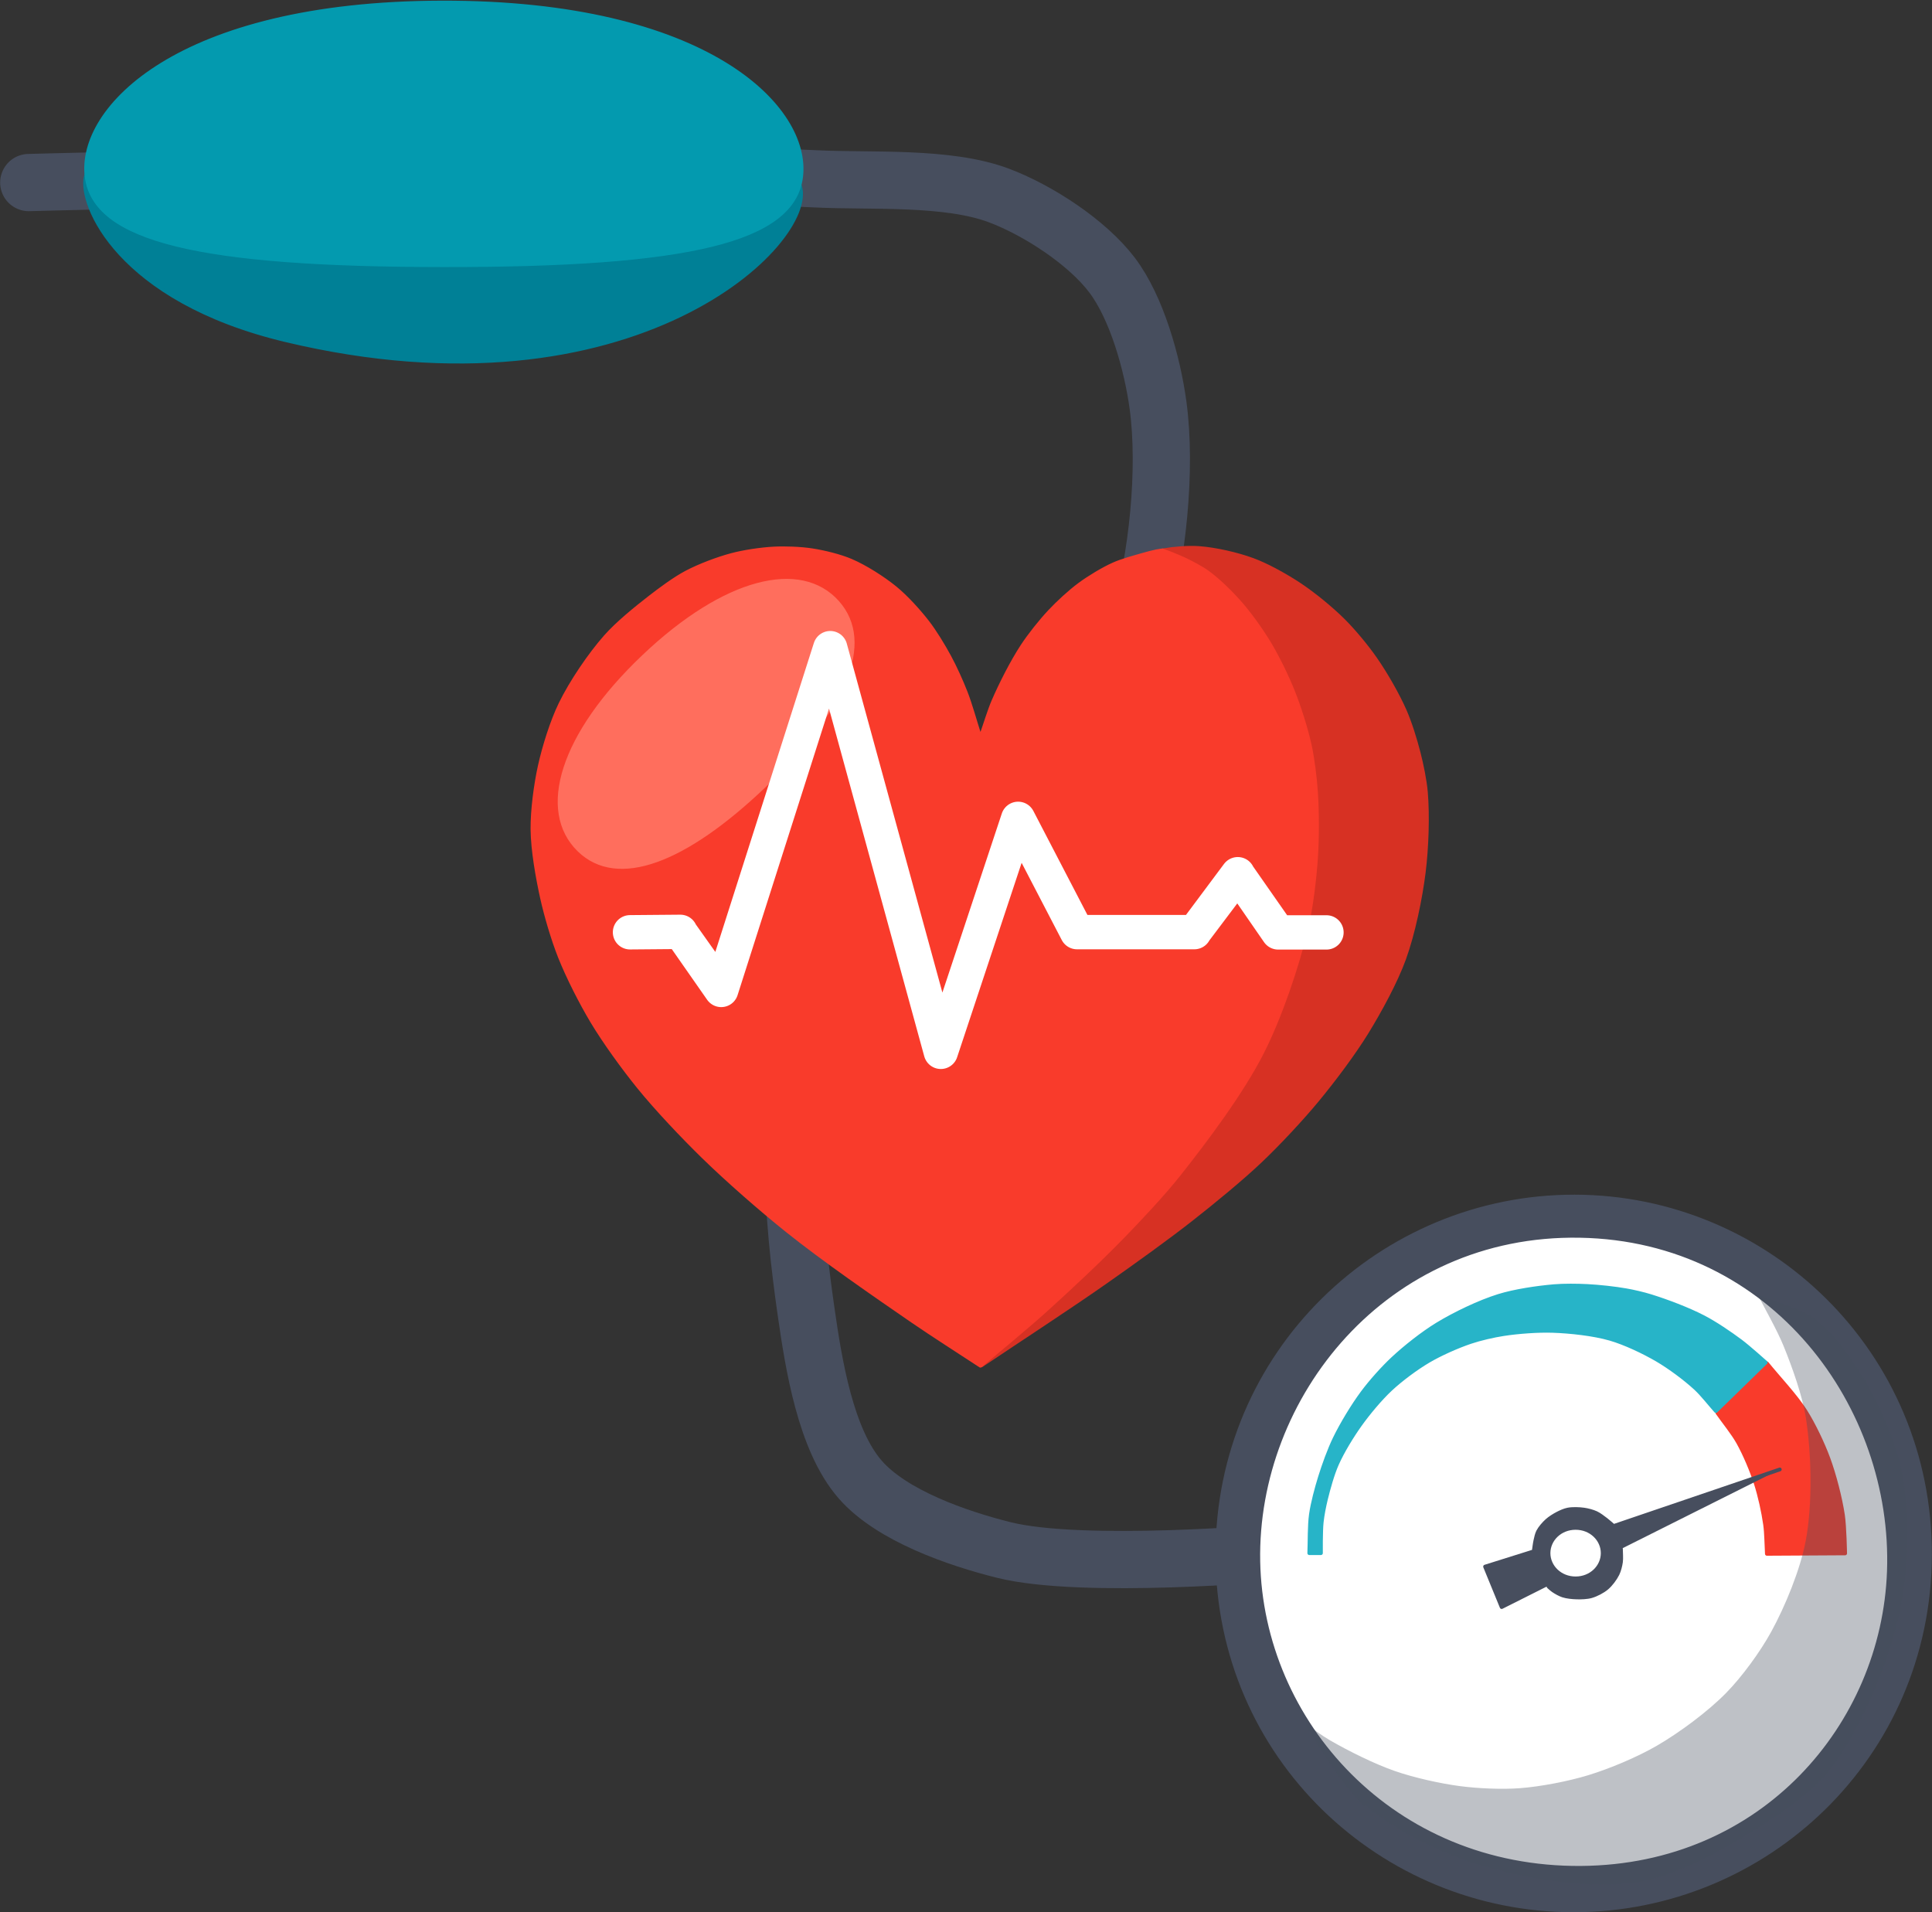 <?xml version="1.0" encoding="UTF-8"?><svg xmlns="http://www.w3.org/2000/svg" xmlns:xlink="http://www.w3.org/1999/xlink" height="501.1" preserveAspectRatio="xMidYMid meet" version="1.0" viewBox="383.1 89.8 506.3 501.1" width="506.3" zoomAndPan="magnify"><rect x="383.1" y="89.8" width="506.3" height="501.1" fill="#333333" stroke="none"/><g><g><path d="M 717.774 496.675 C 717.767 496.675 666.983 501.177 646.130 495.966 C 633.943 492.920 616.796 486.988 608.535 477.523 C 599.419 467.078 596.323 447.266 594.348 433.544 C 590.980 410.140 587.662 376.123 597.895 354.806 C 607.615 334.557 640.141 322.881 653.933 305.152 C 664.863 291.103 676.587 269.742 681.597 252.661 C 686.408 236.263 688.885 212.844 686.563 195.913 C 685.091 185.178 681.054 170.498 674.504 161.865 C 667.933 153.205 655.040 144.843 644.863 141.022 C 631.370 135.954 611.411 137.377 597.015 136.672 C 535.176 133.644 390.661 137.638 390.641 137.638" fill="none" stroke="#474e5e" stroke-linecap="round" stroke-linejoin="round" stroke-width="15"/><g id="change1_1"><path d="M 795.736 403.361 C 846.279 403.436 889.051 444.285 888.864 497.330 C 888.677 550.201 845.820 590.415 795.442 590.394 C 745.098 590.374 702.267 550.164 702.147 497.330 C 702.027 444.155 745.069 403.286 795.736 403.361 Z" fill="#474e5e" fill-rule="evenodd" stroke="#474e5e" stroke-linecap="round" stroke-linejoin="round"/></g><g id="change2_1"><path d="M 797.108 414.642 C 847.353 415.533 878.651 459.033 877.109 501.522 C 875.666 541.310 844.528 577.889 797.470 578.265 C 748.442 578.657 714.654 540.461 713.848 498.988 C 713.018 456.330 746.686 413.748 797.108 414.642 Z" fill="#fff" fill-rule="evenodd" stroke="#fff" stroke-linecap="round" stroke-linejoin="round"/></g><g id="change3_2"><path d="M 845.673 489.333 C 845.990 491.608 845.997 494.682 846.136 496.974 C 846.138 496.974 860.481 496.893 866.629 496.858 C 866.629 496.857 866.505 489.778 866.050 486.786 C 865.360 482.247 863.818 476.274 862.229 471.966 C 860.799 468.089 858.416 463.071 856.209 459.578 C 853.636 455.506 849.158 450.825 846.136 447.074 C 846.135 447.075 833.162 460.022 833.162 460.022 C 834.797 462.355 837.218 465.313 838.611 467.798 C 840.330 470.866 842.157 475.221 843.242 478.566 C 844.263 481.716 845.216 486.053 845.673 489.333 Z" fill="#f93b2b" fill-rule="evenodd"/></g><path d="M 846.136 496.974 C 846.136 496.974 846.136 496.974 846.136 496.974 C 845.997 494.682 845.990 491.608 845.673 489.333 C 845.216 486.053 844.263 481.716 843.242 478.566 C 842.157 475.221 840.330 470.866 838.611 467.798 C 837.218 465.313 834.797 462.355 833.162 460.022 C 833.162 460.022 846.135 447.075 846.136 447.074 C 846.136 447.074 846.136 447.074 846.136 447.074 C 849.158 450.825 853.636 455.506 856.209 459.578 C 858.416 463.071 860.799 468.089 862.229 471.966 C 863.818 476.274 865.360 482.247 866.050 486.786 C 866.505 489.778 866.629 496.857 866.629 496.858 C 866.629 496.858 866.629 496.858 866.629 496.858 C 860.481 496.893 846.138 496.974 846.136 496.974" fill="none" stroke="#f93b2b" stroke-linecap="round" stroke-linejoin="round"/><g id="change4_1"><path d="M 729.260 496.792 C 729.260 496.792 729.260 496.792 729.260 496.792 C 728.346 496.792 727.127 496.793 726.213 496.793 C 726.213 496.793 726.213 496.793 726.213 496.793 C 726.346 493.741 726.225 489.645 726.654 486.620 C 727.078 483.635 728.134 479.734 729.027 476.855 C 729.990 473.749 731.465 469.650 732.886 466.725 C 734.728 462.933 737.659 458.095 740.172 454.710 C 742.301 451.843 745.492 448.270 748.101 445.833 C 751.317 442.829 755.959 439.165 759.715 436.873 C 764.259 434.101 770.728 430.989 775.809 429.407 C 780.030 428.092 785.917 427.229 790.321 426.850 C 792.944 426.625 796.468 426.664 799.098 426.800 C 802.172 426.958 806.264 427.397 809.295 427.933 C 811.219 428.273 813.764 428.863 815.630 429.441 C 819.908 430.766 825.529 432.893 829.504 434.957 C 832.592 436.560 836.452 439.178 839.241 441.260 C 841.314 442.807 845.814 446.841 845.815 446.842 C 841.901 450.656 832.771 459.553 832.770 459.554 C 831.156 457.750 829.172 455.179 827.390 453.542 C 824.647 451.021 820.621 448.040 817.407 446.157 C 813.894 444.099 808.934 441.737 805.022 440.610 C 800.667 439.355 794.586 438.702 790.057 438.546 C 786.180 438.412 780.989 438.795 777.156 439.384 C 774.493 439.793 770.973 440.600 768.422 441.465 C 764.995 442.625 760.552 444.600 757.436 446.438 C 754.229 448.329 750.210 451.317 747.491 453.860 C 744.791 456.383 741.619 460.203 739.474 463.212 C 737.398 466.126 734.884 470.226 733.441 473.500 C 732.281 476.133 731.250 479.855 730.566 482.650 C 730.127 484.441 729.650 486.860 729.457 488.693 C 729.202 491.110 729.260 496.791 729.260 496.792 C 729.260 496.792 729.260 496.792 729.260 496.792 Z" fill="#27b4c8" fill-rule="evenodd"/></g><path d="M 832.770 459.554 C 832.770 459.554 832.770 459.554 832.770 459.554 C 832.771 459.553 841.901 450.656 845.815 446.842 C 845.815 446.842 845.815 446.842 845.815 446.842 C 845.814 446.841 841.314 442.807 839.241 441.260 C 836.452 439.178 832.592 436.560 829.504 434.957 C 825.529 432.893 819.908 430.766 815.630 429.441 C 813.764 428.863 811.219 428.273 809.295 427.933 C 806.264 427.397 802.172 426.958 799.098 426.800 C 796.468 426.664 792.944 426.625 790.321 426.850 C 785.917 427.229 780.030 428.092 775.809 429.407 C 770.728 430.989 764.259 434.101 759.715 436.873 C 755.959 439.165 751.317 442.829 748.101 445.833 C 745.492 448.270 742.301 451.843 740.172 454.710 C 737.659 458.095 734.728 462.933 732.886 466.725 C 731.465 469.650 729.990 473.749 729.027 476.855 C 728.134 479.734 727.078 483.635 726.654 486.620 C 726.225 489.645 726.346 493.741 726.213 496.793 C 727.127 496.793 728.346 496.792 729.260 496.792 C 729.260 496.792 729.260 496.792 729.260 496.792 C 729.260 496.791 729.202 491.110 729.457 488.693 C 729.650 486.860 730.127 484.441 730.566 482.650 C 731.250 479.855 732.281 476.133 733.441 473.500 C 734.884 470.226 737.398 466.126 739.474 463.212 C 741.619 460.203 744.791 456.383 747.491 453.860 C 750.210 451.317 754.229 448.329 757.436 446.438 C 760.552 444.600 764.995 442.625 768.422 441.465 C 770.973 440.600 774.493 439.793 777.156 439.384 C 780.989 438.795 786.180 438.412 790.057 438.546 C 794.586 438.702 800.667 439.355 805.022 440.610 C 808.934 441.737 813.894 444.099 817.407 446.157 C 820.621 448.040 824.647 451.021 827.390 453.542 C 829.172 455.179 831.156 457.750 832.770 459.554 M 726.213 496.793 C 726.213 496.793 726.213 496.793 726.213 496.793 M 729.260 496.792 C 729.260 496.792 729.260 496.792 729.260 496.792" fill="none" stroke="#27b4c8" stroke-linecap="round" stroke-linejoin="round"/><g id="change1_2"><path d="M 772.286 500.330 C 773.589 503.508 775.326 507.746 776.629 510.924 C 776.630 510.923 784.837 506.800 788.355 505.032 C 788.355 505.033 789.524 506.156 790.094 506.547 C 790.814 507.042 791.845 507.624 792.675 507.894 C 793.710 508.230 795.179 508.369 796.266 508.399 C 797.431 508.431 799.018 508.388 800.137 508.062 C 801.453 507.680 803.129 506.813 804.177 505.930 C 805.232 505.041 806.369 503.520 806.982 502.284 C 807.418 501.405 807.743 500.112 807.880 499.141 C 808.023 498.125 807.880 496.746 807.880 495.719 C 807.884 495.717 837.018 481.122 849.505 474.867 C 849.501 474.868 819.020 485.246 805.955 489.695 C 805.954 489.695 804.615 488.507 804.005 488.044 C 803.255 487.476 802.257 486.690 801.404 486.294 C 800.499 485.874 799.191 485.533 798.203 485.394 C 796.941 485.215 795.204 485.150 793.953 485.394 C 793.099 485.560 792.024 486.044 791.252 486.444 C 790.369 486.902 789.232 487.615 788.495 488.282 C 787.678 489.022 786.681 490.151 786.173 491.130 C 785.833 491.787 785.636 492.774 785.472 493.496 C 785.285 494.326 785.166 495.458 785.034 496.300 C 785.033 496.300 776.110 499.121 772.286 500.330 C 772.286 500.330 772.286 500.330 772.286 500.330 Z" fill="#474e5e" fill-rule="evenodd"/></g><path d="M 776.629 510.924 C 776.629 510.924 776.629 510.924 776.629 510.924 C 775.326 507.746 773.589 503.508 772.286 500.330 C 772.286 500.330 772.286 500.330 772.286 500.330 C 776.110 499.121 785.033 496.300 785.034 496.300 C 785.034 496.300 785.034 496.300 785.034 496.300 C 785.166 495.458 785.285 494.326 785.472 493.496 C 785.636 492.774 785.833 491.787 786.173 491.130 C 786.681 490.151 787.678 489.022 788.495 488.282 C 789.232 487.615 790.369 486.902 791.252 486.444 C 792.024 486.044 793.099 485.560 793.953 485.394 C 795.204 485.150 796.941 485.215 798.203 485.394 C 799.191 485.533 800.499 485.874 801.404 486.294 C 802.257 486.690 803.255 487.476 804.005 488.044 C 804.615 488.507 805.954 489.695 805.955 489.695 C 805.955 489.695 805.955 489.695 805.955 489.695 C 819.020 485.246 849.501 474.868 849.505 474.867 C 849.505 474.867 849.505 474.867 849.505 474.867 M 807.880 495.719 C 807.880 495.719 807.880 495.719 807.880 495.719 C 807.880 496.746 808.023 498.125 807.880 499.141 C 807.743 500.112 807.418 501.405 806.982 502.284 C 806.369 503.520 805.232 505.041 804.177 505.930 C 803.129 506.813 801.453 507.680 800.137 508.062 C 799.018 508.388 797.431 508.431 796.266 508.399 C 795.179 508.369 793.710 508.230 792.675 507.894 C 791.845 507.624 790.814 507.042 790.094 506.547 C 789.524 506.156 788.355 505.033 788.355 505.032 C 788.355 505.032 788.355 505.032 788.355 505.032 C 784.837 506.800 776.630 510.923 776.629 510.924" fill="none" stroke="#474e5e" stroke-linecap="round" stroke-linejoin="round"/><g id="change2_2"><path d="M 796.003 491.172 C 799.531 491.172 802.109 493.804 802.109 496.795 C 802.109 499.787 799.531 502.418 796.003 502.418 C 792.475 502.418 789.897 499.787 789.896 496.795 C 789.896 493.804 792.475 491.172 796.003 491.172 Z" fill="#fff" fill-rule="evenodd" stroke="#fff" stroke-linecap="round" stroke-linejoin="round"/></g><g id="change1_3"><path d="M 731.581 545.811 C 729.497 544.605 726.926 542.666 724.931 541.318 C 724.932 541.320 734.764 558.038 740.927 563.426 C 748.445 569.997 760.862 575.943 770.405 578.883 C 782.685 582.666 800.344 585.587 813.003 583.376 C 824.360 581.393 838.061 573.178 847.692 566.841 C 852.710 563.539 859.296 558.651 862.970 553.899 C 871.564 542.783 878.968 524.748 881.680 510.961 C 883.949 499.427 884.266 483.102 881.100 471.781 C 877.693 459.601 869.308 443.637 859.623 435.504 C 855.548 432.081 848.251 430.515 843.377 428.378 C 845.527 432.649 848.747 438.185 850.546 442.616 C 852.738 448.015 855.398 455.409 856.317 461.164 C 857.848 470.749 858.108 483.980 856.317 493.520 C 854.902 501.059 850.942 510.704 847.249 517.427 C 844.381 522.648 839.639 529.155 835.470 533.409 C 830.677 538.300 823.236 543.806 817.316 547.249 C 812.243 550.200 804.956 553.265 799.343 554.978 C 794.093 556.580 786.842 557.982 781.368 558.393 C 776.688 558.744 770.386 558.462 765.732 557.853 C 760.518 557.172 753.623 555.624 748.656 553.899 C 743.301 552.040 736.487 548.649 731.581 545.811 M 843.377 428.378 C 843.377 428.378 843.377 428.378 843.377 428.378 Z" fill="#474e5e" fill-opacity=".349" fill-rule="evenodd"/></g><path d="M 724.931 541.318 C 724.931 541.318 724.931 541.318 724.931 541.318 M 843.377 428.378 C 843.377 428.378 843.377 428.378 843.377 428.378 C 848.251 430.515 855.548 432.081 859.623 435.504 C 869.308 443.637 877.693 459.601 881.100 471.781 C 884.266 483.102 883.949 499.427 881.680 510.961 C 878.968 524.748 871.564 542.783 862.970 553.899 C 859.296 558.651 852.710 563.539 847.692 566.841 C 838.061 573.178 824.360 581.393 813.003 583.376 C 800.344 585.587 782.685 582.666 770.405 578.883 C 760.862 575.943 748.445 569.997 740.927 563.426" fill="none" stroke="#474e5e" stroke-linecap="round" stroke-linejoin="round"/></g><g stroke-linecap="round" stroke-linejoin="round"><g id="change5_1"><path d="M 688.118 233.980 C 690.831 233.519 694.530 233.220 697.276 233.416 C 701.592 233.725 707.302 235.024 711.365 236.516 C 715.269 237.950 720.153 240.702 723.622 242.997 C 727.305 245.434 731.896 249.188 735.034 252.296 C 737.863 255.097 741.267 259.215 743.538 262.485 C 746.203 266.322 749.337 271.755 751.218 276.031 C 752.615 279.208 753.984 283.655 754.844 287.017 C 755.627 290.075 756.494 294.218 756.764 297.363 C 757.301 303.632 756.985 312.084 756.210 318.327 C 755.348 325.260 753.442 334.469 751.064 341.038 C 748.866 347.113 744.693 354.731 741.317 360.239 C 737.860 365.878 732.534 372.949 728.321 378.047 C 724.207 383.026 718.311 389.334 713.639 393.792 C 708.528 398.669 701.214 404.633 695.668 409.009 C 689.081 414.206 679.970 420.711 673.106 425.537 C 663.422 432.344 650.184 440.944 640.360 447.547 C 640.360 447.547 640.360 447.547 640.360 447.547 C 644.406 434.450 650.389 417.155 653.848 403.891 C 665.379 359.670 681.684 300.224 684.070 254.587 C 684.372 248.819 683.323 241.131 683.003 235.364 C 683.003 235.364 683.003 235.364 683.003 235.364 C 683.016 235.329 686.551 234.246 688.118 233.980 Z" fill="#d73123" fill-rule="evenodd" stroke="#d73123"/></g><g id="change3_1"><path d="M 693.803 236.524 C 695.596 237.401 697.973 238.638 699.588 239.811 C 702.341 241.813 705.612 245.021 707.870 247.568 C 710.473 250.503 713.538 254.781 715.575 258.133 C 717.779 261.761 720.279 266.869 721.863 270.807 C 723.531 274.954 725.352 280.662 726.313 285.027 C 727.115 288.669 727.706 293.626 727.962 297.346 C 728.320 302.546 728.319 309.519 727.962 314.719 C 727.582 320.274 726.701 327.685 725.412 333.102 C 723.022 343.142 718.545 356.307 713.884 365.515 C 708.621 375.909 699.235 388.466 691.996 397.594 C 687.879 402.786 681.810 409.234 677.191 413.984 C 671.317 420.025 663.113 427.716 656.850 433.353 C 651.925 437.784 645.086 443.381 640.045 447.679 C 640.045 447.679 640.045 447.679 640.045 447.679 C 634.748 444.195 627.614 439.654 622.388 436.063 C 612.326 429.149 598.913 419.887 589.383 412.257 C 582.510 406.754 573.659 399.008 567.360 392.855 C 562.032 387.649 555.179 380.425 550.487 374.639 C 546.508 369.731 541.538 362.889 538.291 357.470 C 535.372 352.598 531.918 345.817 529.825 340.538 C 528.041 336.038 526.195 329.821 525.151 325.094 C 523.982 319.803 522.704 312.624 522.644 307.206 C 522.588 302.148 523.485 295.394 524.581 290.456 C 525.694 285.447 527.749 278.845 529.997 274.233 C 532.782 268.519 537.594 261.404 541.797 256.636 C 544.877 253.142 549.744 249.202 553.424 246.347 C 556.178 244.210 559.936 241.419 563.021 239.797 C 566.402 238.019 571.211 236.201 574.904 235.227 C 578.122 234.378 582.548 233.724 585.872 233.551 C 588.887 233.393 592.942 233.547 595.926 234.008 C 599.060 234.492 603.218 235.502 606.133 236.750 C 609.887 238.357 614.546 241.328 617.711 243.910 C 620.541 246.219 623.848 249.861 626.089 252.745 C 628.081 255.308 630.330 259.033 631.878 261.886 C 633.353 264.604 635.054 268.374 636.177 271.255 C 637.415 274.432 638.620 278.826 639.667 282.070 C 639.667 282.070 639.667 282.070 639.667 282.070 C 639.891 282.070 640.190 282.070 640.414 282.070 C 640.414 282.070 640.414 282.070 640.414 282.070 C 641.330 279.484 642.379 275.967 643.469 273.448 C 645.397 268.991 648.344 263.185 651.005 259.123 C 652.911 256.211 655.820 252.562 658.201 250.025 C 660.366 247.718 663.482 244.835 666.030 242.960 C 668.525 241.122 672.087 238.959 674.914 237.689 C 677.153 236.684 680.335 235.837 682.694 235.161 C 683.746 234.860 685.157 234.479 686.230 234.264 C 686.690 234.172 687.312 234.096 687.775 234.024 C 687.775 234.024 687.775 234.024 687.775 234.024 C 687.789 234.025 692.044 235.664 693.803 236.524 Z" fill="#f93b2b" fill-rule="evenodd" stroke="#f93b2b"/></g><g id="change6_1"><path d="M 602.557 247.625 C 592.926 236.828 573.129 241.574 551.821 261.801 C 530.181 282.343 524.316 302.289 534.847 312.536 C 544.949 322.366 562.631 315.502 583.344 295.749 C 604.259 275.805 612.030 258.245 602.557 247.625 Z" fill="#ff6e5d" fill-rule="evenodd" stroke="#ff6e5d"/></g><path d="M 718.061 334.134 C 718.062 334.134 726.918 334.134 730.714 334.134 C 730.714 334.134 730.714 334.134 730.714 334.134 M 707.472 318.886 C 707.473 318.887 714.884 329.560 718.061 334.134 C 718.061 334.134 718.061 334.134 718.061 334.134 M 696.091 334.061 C 696.092 334.060 704.058 323.438 707.472 318.886 C 707.472 318.886 707.472 318.886 707.472 318.886 M 665.340 334.061 C 665.344 334.061 686.866 334.061 696.091 334.061 C 696.091 334.061 696.091 334.061 696.091 334.061 M 649.909 304.379 C 649.911 304.382 660.711 325.157 665.340 334.061 C 665.340 334.061 665.340 334.061 665.340 334.061 M 600.675 259.647 C 600.678 259.657 629.653 365.429 629.653 365.429 C 635.730 347.114 643.832 322.694 649.909 304.379 C 649.909 304.379 649.909 304.379 649.909 304.379 M 561.392 333.989 C 561.393 333.990 572.103 349.210 572.103 349.210 C 580.675 322.341 592.104 286.516 600.675 259.647 C 600.675 259.647 600.675 259.647 600.675 259.647 M 548.200 334.101 C 548.201 334.101 557.434 334.022 561.392 333.989 C 561.392 333.989 561.392 333.989 561.392 333.989" fill="none" stroke="#fff" stroke-width="9"/></g><g id="change7_1"><path d="M 497.335 130.451 C 561.155 131.156 589.622 128.514 592.728 138.531 C 597.291 153.248 549.226 200.677 458.012 178.950 C 414.111 168.492 403.861 143.345 405.581 136.131 C 407.918 126.335 436.052 129.775 497.335 130.451 Z" fill="#008096" fill-rule="evenodd" stroke="#008096" stroke-linecap="round" stroke-linejoin="round"/></g><g id="change8_1"><path d="M 498.755 90.473 C 568.614 90.278 595.346 118.217 593.020 136.240 C 590.880 152.822 563.681 159.332 499.410 159.288 C 435.126 159.244 407.920 152.695 405.813 136.106 C 403.551 118.293 429.728 90.666 498.755 90.473 Z" fill="#039aaf" fill-rule="evenodd" stroke="#039aaf" stroke-linecap="round" stroke-linejoin="round"/></g></g></svg>